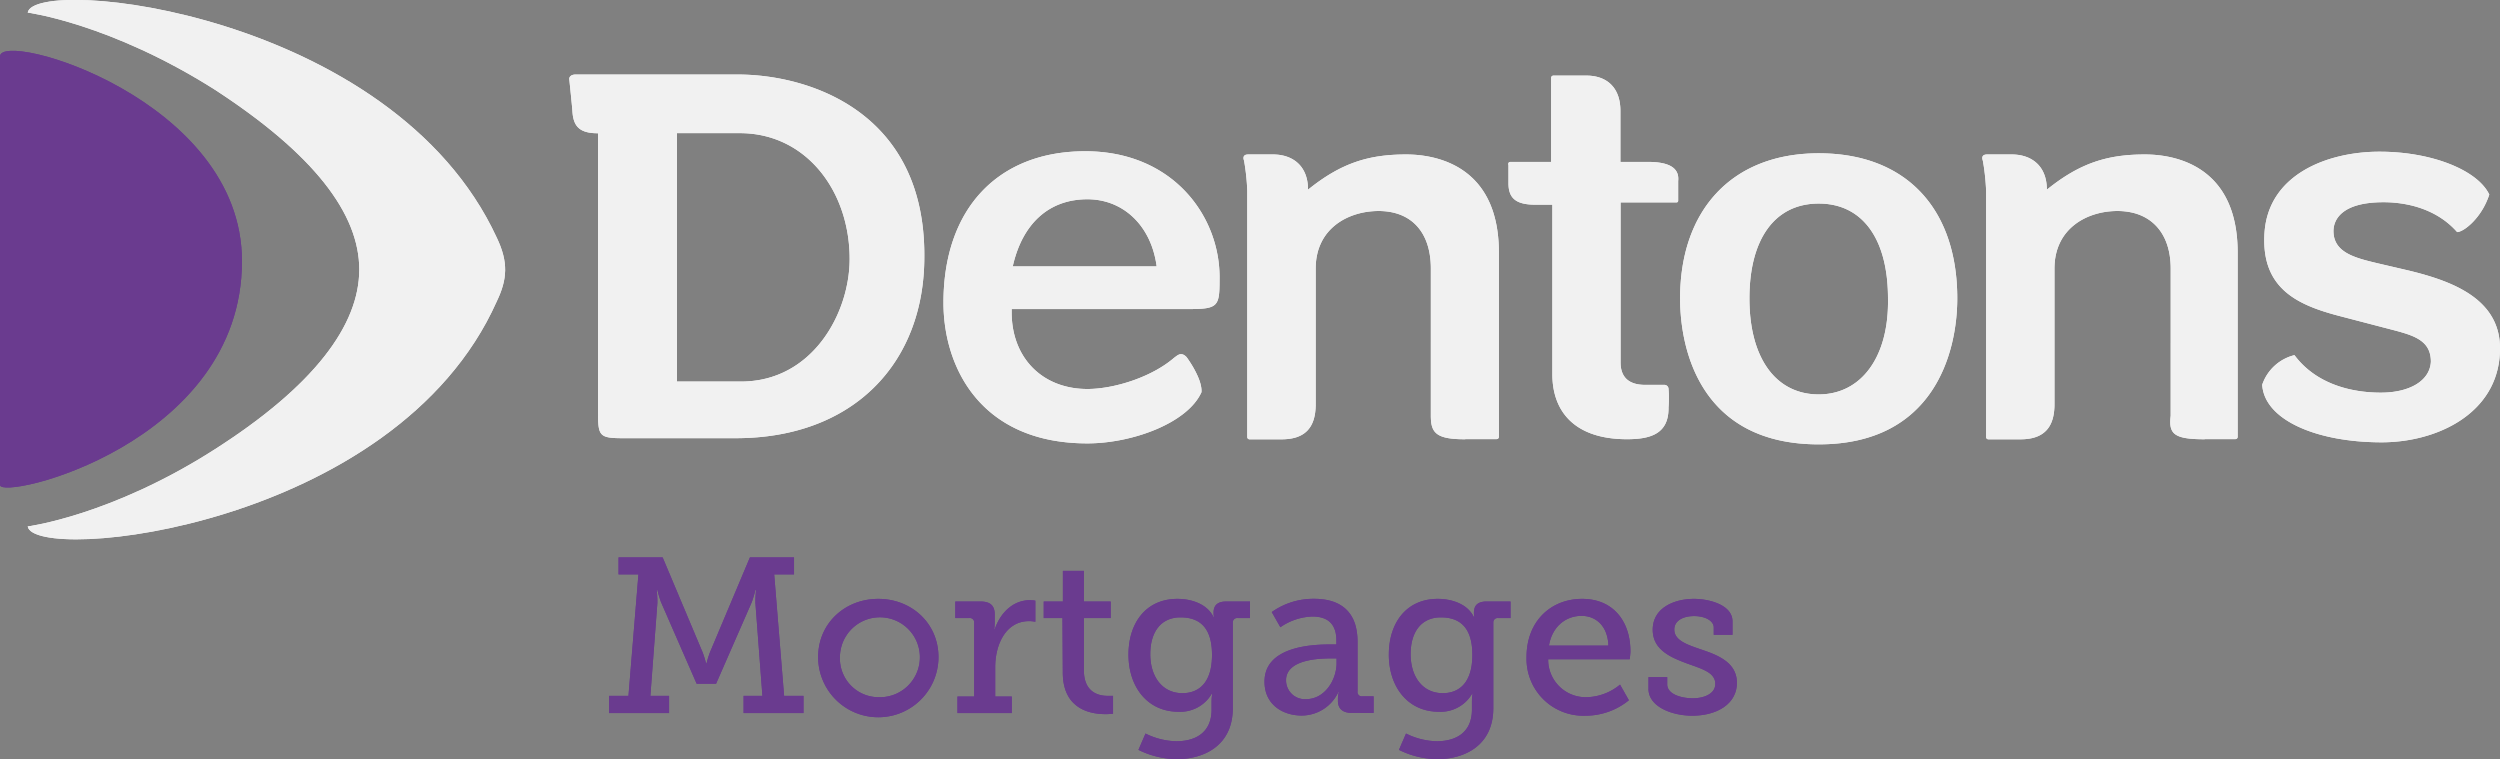 <svg id="Layer_1" data-name="Layer 1" xmlns="http://www.w3.org/2000/svg" viewBox="0 0 466.58 141.72"><rect x="0" y="0" width="466.58" height="141.72" fill="#808080" stroke="none"/><defs><style>.cls-1{fill:#f1f1f1}.cls-2{fill:#6a3b8f}</style></defs><path id="SVGID" class="cls-1" d="M499.42 375.74c-19.5-42.18-86.35-48.95-87.54-42 0 0 15.32 2 34.82 14.32 18.7 12.14 27.06 23.28 27.06 33.63s-8.36 21.69-27.06 33.62c-19.3 12.34-34.82 14.33-34.82 14.33 1.19 7 68.64.4 87.54-42 1.99-4.14 2.19-7.32 0-11.9z" transform="translate(-406.71 -331.39)"/><path class="cls-2" d="M406.71 341.92c0-5 45.16 7.95 45.16 38.2 0 34.22-45.16 44.76-45.16 41.78z" transform="translate(-406.71 -331.39)"/><path class="cls-1" d="M746.14 360c-16.32 0-25.87 10.75-25.87 27.06 0 10.15 4.18 27.26 25.87 27.26 21.49 0 25.86-17.11 25.86-27.26 0-16.51-9.35-27.06-25.86-27.06zm0 45c-8 0-12.93-6.77-12.93-17.91s4.77-17.71 12.93-17.71 12.93 6.57 12.93 17.71c.2 10.94-5 17.91-12.93 17.91zm-201.75-59.7h-30.24c-1.2 0-1.2.79-1.2.79s.6 5.77.6 6.17c.2 2.79 1.39 4 4.77 4v51.33c0 5.18 0 5.58 4.78 5.58H544c22.09 0 35.22-14.13 35.22-33.83.19-27.08-21.5-34.04-34.83-34.04zm.6 57.3h-11.94v-46.36h11.74c12.33 0 20.49 10.75 20.49 23.48 0 10.15-6.96 22.88-20.28 22.88zm135.29 10.74h5.77a.42.42 0 00.4-.39v-34.42c0-16.52-12.14-18.31-17.31-18.31-7 0-12.14 1.59-18.31 6.57 0-4.38-2.78-6.57-6.56-6.57h-4.58c-1 0-1 .6-.79 1.19a41.76 41.76 0 01.59 5.58v46a.42.42 0 00.4.39h6c4.38 0 6.37-2.18 6.37-6.56v-25.31c0-7.56 6.17-10.74 11.74-10.74 6.16 0 9.75 4 9.75 10.74V409c0 3.18 1 4.37 6.36 4.37zm137.88 0h5.77a.42.42 0 00.4-.39v-34.42c0-16.52-12.14-18.31-17.31-18.31-7 0-12.13 1.59-18.3 6.57 0-4.38-2.79-6.57-6.57-6.57h-4.57c-1 0-1 .6-.8 1.19a41.1 41.1 0 01.6 5.58v46a.42.42 0 00.39.39h6c4.38 0 6.37-2.18 6.37-6.56v-25.31c0-7.56 6.17-10.74 11.74-10.74 6.17 0 9.95 4 9.95 10.74V409c-.4 3.38.59 4.37 6.36 4.37zm10.75-10.14c.4 6.56 10.15 10.74 22.28 10.74 10.35 0 21.69-5.37 22.09-16.91.4-9.75-8.76-13.13-16.91-15.12l-6-1.4c-4.18-1-8.16-2-8.16-6 0-2 1.39-5.38 9.35-5.38 3 0 9.35.6 13.73 5.57 1.19 0 4.57-2.58 6-7-2.19-4.57-10.75-8-20.5-8-9.55 0-21.09 4.18-21.48 15.72-.4 9.95 6.36 12.93 13.92 14.92l9.16 2.39c4.57 1.19 8 2 8 6.17-.19 3.58-4 5.77-9.35 5.77-3.38 0-11.34-.6-16.11-7a8.5 8.5 0 00-6.02 5.53zm-219.66-43.58c-16.31 0-26.46 10.75-26.46 28.26 0 12.13 7 26.26 26.86 26.26 8.36 0 18.7-3.78 21.29-9.55.2-2.59-2.79-6.57-2.79-6.57-1-1-1.59-.39-2.38.2-4.18 3.58-11.15 5.77-16.12 5.77-8.36 0-14.13-5.77-14.13-14.32v-.6h33.23c5.37 0 5.57-.6 5.57-5.57.2-11.54-8.55-23.88-25.07-23.88zm-13.53 21.49c1.79-8 6.77-12.53 13.93-12.53 6.76 0 11.94 5 12.93 12.53zm118.58-19.5h-5.17v-9.55c0-4.18-2.39-6.56-6.37-6.56h-6.16a.43.43 0 00-.4.4v15.71h-7.56c-.6 0-.4.6-.4.6v3.38c0 2.79 1.39 4 5 4h3.19v31.64c0 7.16 4.37 12.13 13.93 12.13 4.37 0 7.75-1 7.75-5.77v-.19a19 19 0 000-3.39.77.77 0 00-.79-.79h-3.58c-3 0-4.58-1.4-4.58-4.18v-29.87h10.35c.4 0 .4-.2.4-.39v-3.59c.16-1.59-.43-3.58-5.61-3.58z" transform="translate(-406.71 -331.39)"/><path class="cls-2" d="M520.39 461.26H524l1.86-22.67h-3.71v-3.17h8.23l7.45 17.69a17.39 17.39 0 01.65 2.1h.09a17.39 17.39 0 01.65-2.1l7.45-17.69h8.23v3.17h-3.7l1.85 22.67h3.62v3.21h-11.18v-3.21H549l-1.31-17.36a20.52 20.52 0 01.12-2.39h-.12a19.9 19.9 0 01-.66 2.22L540.35 459h-3.62l-6.67-15.27a19.9 19.9 0 01-.66-2.22h-.12a20.52 20.52 0 01.12 2.39l-1.31 17.36h3.49v3.21h-11.19zm50.24-18.1c6.21 0 11.23 4.56 11.23 10.86a11.23 11.23 0 01-22.46 0c0-6.3 5.01-10.86 11.23-10.86zm0 18.35a7.46 7.46 0 10-7.16-7.49 7.22 7.22 0 007.16 7.49zm14.77-.13h3.12v-13.74a.8.8 0 00-.9-.9H585v-3.09h4.69c1.81 0 2.67.74 2.67 2.43v1.32a12.49 12.49 0 01-.08 1.44h.08c1-3 3.37-5.44 6.58-5.44a6.44 6.44 0 011 .09v3.95a5 5 0 00-1.15-.13c-4.44 0-6.34 4.49-6.34 8.56v5.51h3.09v3.09H585.4zm19.6-14.64h-3.5v-3.09h3.58v-5.72H609v5.72h5v3.09h-5v9.75c0 4.23 2.88 4.77 4.44 4.77h1v3.33a11.65 11.65 0 01-1.44.08c-2.63 0-7.94-.82-7.94-7.77zm21.25 22.99c3.62 0 6.58-1.64 6.58-5.92v-1.65a8.42 8.42 0 01.12-1.31h-.08a6.79 6.79 0 01-6.25 3.37c-5.76 0-9.3-4.65-9.3-10.65s3.33-10.41 9.13-10.41c2.72 0 5.6 1 6.75 3.41h.08a3.4 3.4 0 01-.08-.82c0-1.32.66-2.1 2.39-2.1H640v3.09h-2.3a.8.8 0 00-.91.82v16c0 6.87-5.22 9.51-10.49 9.51a16.37 16.37 0 01-7.12-1.73l1.32-3.05a13.39 13.39 0 005.75 1.44zm6.66-16.12c0-5.43-2.63-7-5.88-7-3.58 0-5.64 2.64-5.64 6.87s2.27 7.28 6 7.28c2.89 0 5.52-1.76 5.52-7.15zm21.89-1.94h1.32v-.78c0-3.29-1.9-4.44-4.45-4.44a11.07 11.07 0 00-6 2l-1.61-2.83a13.39 13.39 0 017.9-2.47c5.31 0 8.11 2.75 8.11 8v9.3a.8.8 0 00.9.9h2.1v3.09H659c-1.85 0-2.59-.91-2.59-2.27v-.28a4.88 4.88 0 01.17-1.36h-.08a7.56 7.56 0 01-6.87 4.4c-3.46 0-6.92-2-6.92-6.29-.05-6.51 8.64-6.97 12.09-6.97zm-4.36 10.21c3.54 0 5.72-3.62 5.72-6.75v-.86h-1c-1.89 0-8.43.08-8.43 4.07a3.51 3.51 0 003.71 3.54zm24.4 7.85c3.62 0 6.58-1.64 6.58-5.92v-1.65a8.42 8.42 0 01.12-1.31h-.08a6.8 6.8 0 01-6.25 3.37c-5.76 0-9.3-4.65-9.3-10.65s3.33-10.41 9.13-10.41c2.72 0 5.6 1 6.75 3.41h.08a3.4 3.4 0 01-.08-.82c0-1.32.66-2.1 2.38-2.1h4.45v3.09h-2.31a.8.8 0 00-.9.82v16c0 6.87-5.23 9.51-10.49 9.51a16.37 16.37 0 01-7.12-1.73l1.32-3.05a13.39 13.39 0 005.72 1.44zm6.66-16.12c0-5.43-2.63-7-5.88-7-3.58 0-5.64 2.64-5.64 6.87s2.26 7.28 6 7.28c2.89 0 5.52-1.76 5.52-7.15zm20.5-10.45c5.92 0 9 4.36 9 9.75 0 .53-.13 1.52-.13 1.52h-15.22a7 7 0 007.2 7.08 10.11 10.11 0 006.21-2.35l1.65 2.92a12.76 12.76 0 01-8.1 2.88 10.6 10.6 0 01-11-10.9c-.03-6.62 4.45-10.9 10.39-10.9zm4.89 8.72c-.12-3.66-2.34-5.55-5-5.55-3 0-5.52 2.05-6.09 5.55zm7.48 5.88h3.5v1.36c0 1.77 2.47 2.59 4.77 2.59s4.2-.95 4.2-2.67c0-2.1-2.31-2.76-5.18-3.79-3.09-1.15-6.5-2.55-6.5-6.33 0-4.12 4.07-5.76 7.69-5.76 2.92 0 7.2 1.15 7.2 4.19v2.51h-3.5v-1.35c0-1.28-1.65-2.14-3.66-2.14s-3.7.82-3.7 2.51c0 2 2.3 2.79 4.81 3.66 3.21 1.07 6.87 2.42 6.87 6.29s-3.62 6.13-8.35 6.13c-3.79 0-8.15-1.69-8.15-5z" transform="translate(-406.71 -331.39)"/><path id="SVGID-2" data-name="SVGID" class="cls-1" d="M499.42 375.74c-19.5-42.18-86.35-48.95-87.54-42 0 0 15.32 2 34.82 14.32 18.7 12.14 27.06 23.28 27.06 33.63s-8.36 21.69-27.06 33.62c-19.3 12.34-34.82 14.33-34.82 14.33 1.19 7 68.64.4 87.54-42 1.99-4.14 2.19-7.32 0-11.9z" transform="translate(-406.71 -331.39)"/><path class="cls-2" d="M406.71 341.92c0-5 45.16 7.95 45.16 38.2 0 34.22-45.16 44.76-45.16 41.78z" transform="translate(-406.71 -331.39)"/><path class="cls-1" d="M746.14 360c-16.32 0-25.87 10.75-25.87 27.06 0 10.15 4.18 27.26 25.87 27.26 21.49 0 25.86-17.11 25.86-27.26 0-16.51-9.35-27.06-25.86-27.06zm0 45c-8 0-12.93-6.77-12.93-17.91s4.77-17.71 12.93-17.71 12.93 6.57 12.93 17.71c.2 10.94-5 17.91-12.93 17.91zm-201.75-59.7h-30.24c-1.2 0-1.2.79-1.2.79s.6 5.77.6 6.17c.2 2.79 1.39 4 4.77 4v51.33c0 5.18 0 5.58 4.78 5.58H544c22.09 0 35.22-14.13 35.22-33.83.19-27.08-21.5-34.04-34.83-34.04zm.6 57.3h-11.94v-46.36h11.74c12.33 0 20.49 10.75 20.49 23.48 0 10.15-6.96 22.88-20.28 22.88zm135.29 10.74h5.77a.42.42 0 00.4-.39v-34.42c0-16.52-12.14-18.31-17.31-18.31-7 0-12.14 1.59-18.31 6.57 0-4.38-2.78-6.57-6.56-6.57h-4.58c-1 0-1 .6-.79 1.19a41.76 41.76 0 01.59 5.58v46a.42.42 0 00.4.39h6c4.38 0 6.37-2.18 6.37-6.56v-25.31c0-7.56 6.17-10.74 11.74-10.74 6.16 0 9.75 4 9.75 10.74V409c0 3.18 1 4.37 6.36 4.37zm137.88 0h5.77a.42.42 0 00.4-.39v-34.42c0-16.52-12.14-18.31-17.31-18.31-7 0-12.13 1.59-18.3 6.57 0-4.38-2.79-6.57-6.57-6.57h-4.57c-1 0-1 .6-.8 1.19a41.1 41.1 0 01.6 5.58v46a.42.42 0 00.39.39h6c4.38 0 6.37-2.18 6.37-6.56v-25.31c0-7.56 6.17-10.74 11.74-10.74 6.17 0 9.95 4 9.95 10.74V409c-.4 3.38.59 4.37 6.36 4.37zm10.75-10.14c.4 6.56 10.15 10.74 22.28 10.74 10.35 0 21.69-5.37 22.09-16.91.4-9.75-8.76-13.13-16.91-15.12l-6-1.4c-4.18-1-8.16-2-8.16-6 0-2 1.39-5.38 9.35-5.38 3 0 9.35.6 13.73 5.57 1.19 0 4.57-2.58 6-7-2.19-4.57-10.75-8-20.5-8-9.55 0-21.09 4.18-21.48 15.72-.4 9.95 6.36 12.93 13.92 14.92l9.16 2.39c4.57 1.19 8 2 8 6.17-.19 3.58-4 5.77-9.35 5.77-3.38 0-11.34-.6-16.11-7a8.5 8.5 0 00-6.02 5.53zm-219.66-43.58c-16.31 0-26.46 10.75-26.46 28.26 0 12.13 7 26.26 26.86 26.26 8.36 0 18.7-3.78 21.29-9.55.2-2.59-2.79-6.57-2.79-6.57-1-1-1.59-.39-2.38.2-4.18 3.58-11.15 5.77-16.12 5.77-8.36 0-14.13-5.77-14.13-14.32v-.6h33.23c5.37 0 5.57-.6 5.57-5.57.2-11.54-8.55-23.88-25.07-23.88zm-13.53 21.49c1.79-8 6.77-12.53 13.93-12.53 6.76 0 11.94 5 12.93 12.53zm118.58-19.5h-5.17v-9.55c0-4.18-2.39-6.56-6.37-6.56h-6.16a.43.43 0 00-.4.4v15.71h-7.56c-.6 0-.4.6-.4.6v3.38c0 2.79 1.39 4 5 4h3.19v31.64c0 7.16 4.37 12.13 13.93 12.13 4.37 0 7.75-1 7.75-5.77v-.19a19 19 0 000-3.39.77.77 0 00-.79-.79h-3.58c-3 0-4.58-1.4-4.58-4.18v-29.87h10.35c.4 0 .4-.2.4-.39v-3.59c.16-1.59-.43-3.58-5.61-3.58z" transform="translate(-406.71 -331.39)"/><path class="cls-2" d="M520.39 461.26H524l1.86-22.67h-3.71v-3.17h8.23l7.45 17.69a17.39 17.39 0 01.65 2.1h.09a17.39 17.39 0 01.65-2.1l7.45-17.69h8.23v3.17h-3.7l1.85 22.67h3.62v3.21h-11.18v-3.21H549l-1.31-17.36a20.52 20.52 0 01.12-2.39h-.12a19.9 19.9 0 01-.66 2.22L540.35 459h-3.62l-6.67-15.27a19.9 19.9 0 01-.66-2.22h-.12a20.52 20.52 0 01.12 2.39l-1.31 17.36h3.49v3.21h-11.19zm50.24-18.1c6.21 0 11.23 4.56 11.23 10.86a11.23 11.23 0 01-22.46 0c0-6.3 5.01-10.86 11.23-10.86zm0 18.35a7.46 7.46 0 10-7.16-7.49 7.22 7.22 0 007.16 7.49zm14.77-.13h3.12v-13.74a.8.8 0 00-.9-.9H585v-3.09h4.69c1.81 0 2.67.74 2.67 2.43v1.32a12.49 12.49 0 01-.08 1.44h.08c1-3 3.37-5.44 6.58-5.44a6.44 6.44 0 011 .09v3.95a5 5 0 00-1.15-.13c-4.44 0-6.34 4.49-6.34 8.56v5.51h3.09v3.09H585.4zm19.6-14.64h-3.5v-3.09h3.58v-5.72H609v5.72h5v3.09h-5v9.75c0 4.23 2.88 4.77 4.44 4.77h1v3.33a11.65 11.65 0 01-1.44.08c-2.63 0-7.94-.82-7.94-7.77zm21.25 22.99c3.62 0 6.58-1.64 6.58-5.92v-1.65a8.42 8.42 0 01.12-1.31h-.08a6.79 6.79 0 01-6.25 3.37c-5.76 0-9.3-4.65-9.3-10.65s3.33-10.41 9.13-10.41c2.72 0 5.6 1 6.75 3.41h.08a3.4 3.4 0 01-.08-.82c0-1.32.66-2.1 2.39-2.1H640v3.09h-2.3a.8.8 0 00-.91.82v16c0 6.87-5.22 9.51-10.49 9.51a16.37 16.37 0 01-7.12-1.73l1.32-3.05a13.39 13.39 0 005.75 1.44zm6.66-16.12c0-5.43-2.63-7-5.88-7-3.58 0-5.64 2.64-5.64 6.87s2.27 7.28 6 7.28c2.89 0 5.52-1.76 5.52-7.15zm21.89-1.94h1.32v-.78c0-3.29-1.9-4.44-4.45-4.44a11.07 11.07 0 00-6 2l-1.61-2.83a13.39 13.39 0 017.9-2.47c5.31 0 8.11 2.75 8.11 8v9.3a.8.8 0 00.9.9h2.1v3.09H659c-1.85 0-2.59-.91-2.59-2.27v-.28a4.88 4.88 0 01.17-1.36h-.08a7.56 7.56 0 01-6.87 4.4c-3.46 0-6.92-2-6.92-6.29-.05-6.51 8.64-6.97 12.09-6.97zm-4.36 10.21c3.54 0 5.72-3.62 5.72-6.75v-.86h-1c-1.89 0-8.43.08-8.43 4.07a3.51 3.51 0 003.71 3.54zm24.4 7.85c3.62 0 6.58-1.64 6.58-5.92v-1.65a8.42 8.42 0 01.12-1.31h-.08a6.8 6.8 0 01-6.25 3.37c-5.76 0-9.3-4.65-9.3-10.65s3.33-10.41 9.13-10.41c2.72 0 5.6 1 6.75 3.41h.08a3.4 3.4 0 01-.08-.82c0-1.32.66-2.1 2.38-2.1h4.45v3.09h-2.31a.8.8 0 00-.9.82v16c0 6.87-5.23 9.51-10.49 9.51a16.37 16.37 0 01-7.12-1.73l1.32-3.05a13.39 13.39 0 005.72 1.44zm6.66-16.12c0-5.43-2.63-7-5.88-7-3.58 0-5.64 2.64-5.64 6.87s2.26 7.28 6 7.28c2.89 0 5.52-1.76 5.52-7.15zm20.5-10.45c5.92 0 9 4.36 9 9.75 0 .53-.13 1.52-.13 1.52h-15.22a7 7 0 007.2 7.08 10.11 10.11 0 006.21-2.35l1.65 2.92a12.76 12.76 0 01-8.1 2.88 10.6 10.6 0 01-11-10.9c-.03-6.62 4.45-10.9 10.39-10.9zm4.89 8.72c-.12-3.66-2.34-5.55-5-5.55-3 0-5.52 2.05-6.09 5.55zm7.48 5.88h3.5v1.36c0 1.77 2.47 2.59 4.77 2.59s4.2-.95 4.2-2.67c0-2.1-2.31-2.76-5.18-3.79-3.09-1.15-6.5-2.55-6.5-6.33 0-4.12 4.07-5.76 7.69-5.76 2.92 0 7.2 1.15 7.2 4.19v2.51h-3.5v-1.35c0-1.28-1.65-2.14-3.66-2.14s-3.7.82-3.7 2.51c0 2 2.3 2.79 4.81 3.66 3.21 1.07 6.87 2.42 6.87 6.29s-3.62 6.13-8.35 6.13c-3.79 0-8.15-1.69-8.15-5z" transform="translate(-406.71 -331.39)"/></svg>